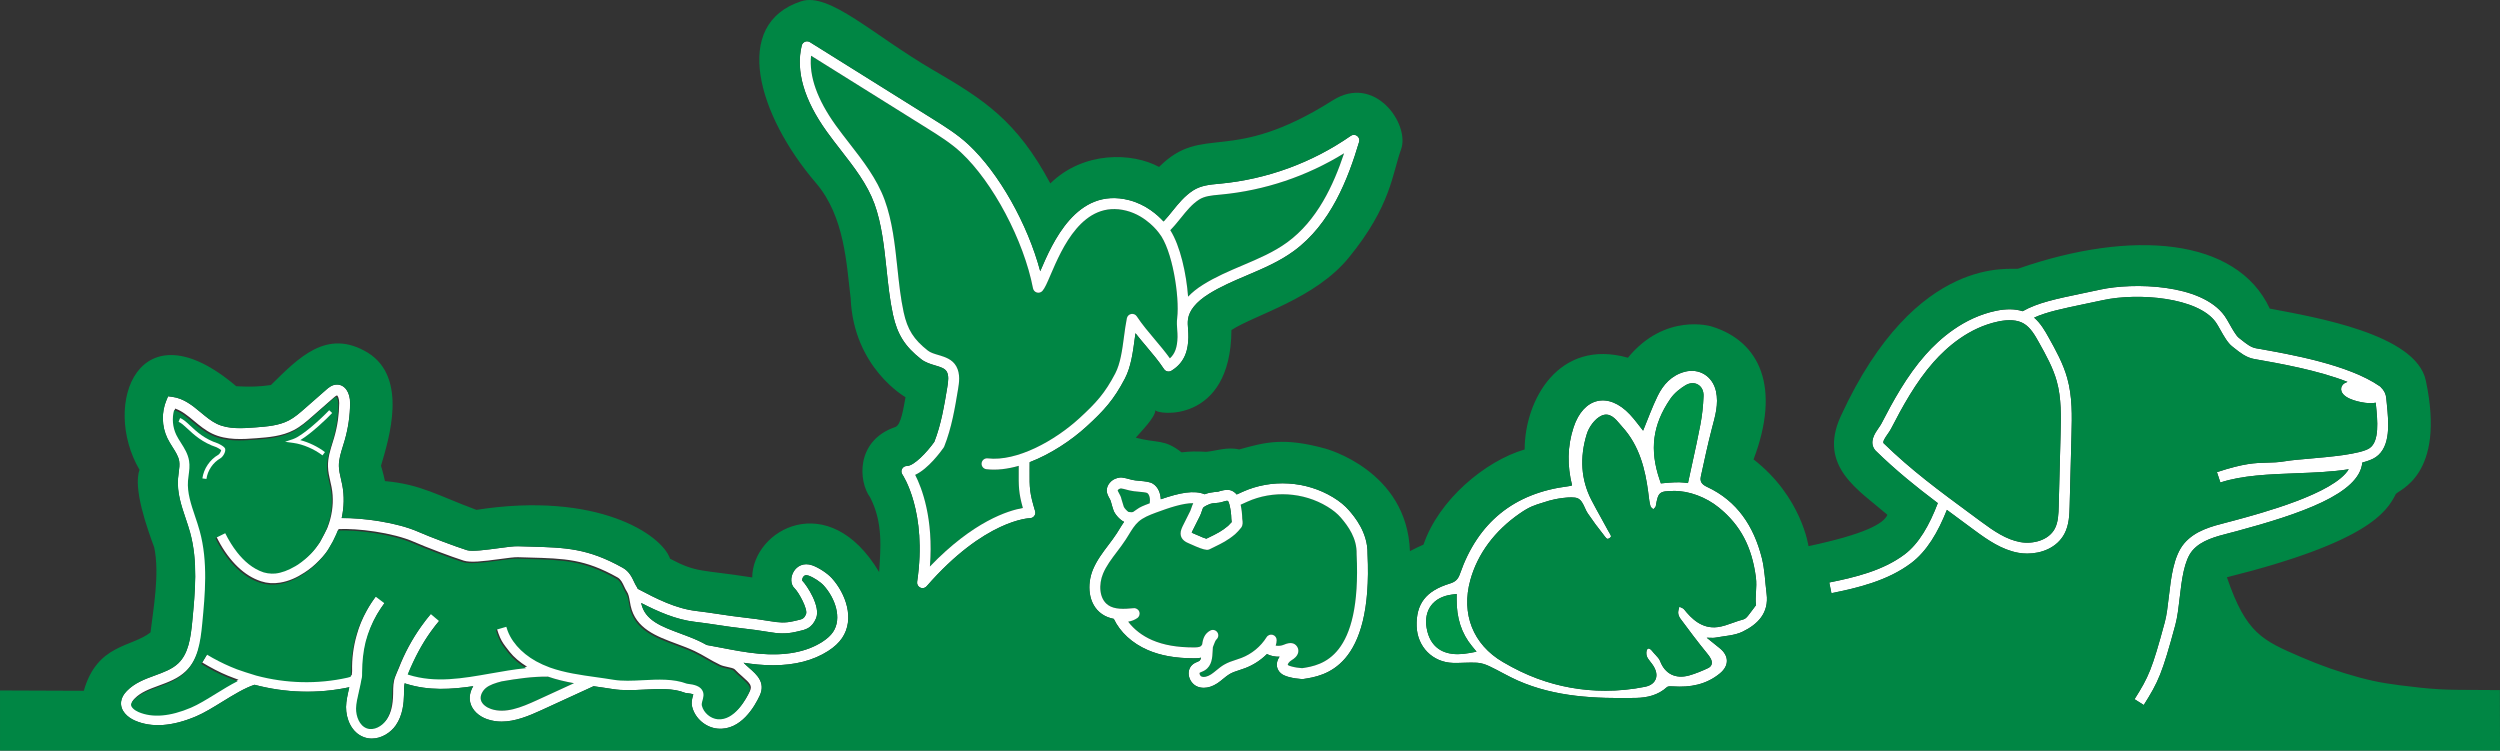 <?xml version="1.0" encoding="UTF-8"?>
<svg id="Laag_2" data-name="Laag 2" xmlns="http://www.w3.org/2000/svg" viewBox="0 0 2069.28 621.28">
  <rect x="0" y="0" width="2069.28" height="621.28" fill="#333333" stroke="none"/>
  <defs>
    <style>
      .cls-1 {
        fill: #009147;
      }

      .cls-1, .cls-2, .cls-3 {
        stroke-width: 0px;
      }

      .cls-2 {
        fill: #008644;
      }

      .cls-3 {
        fill: #fff;
      }
    </style>
  </defs>
  <g id="Layer_1" data-name="Layer 1">
    <g>
      <path class="cls-2" d="M995.61,235.75c10.44-6.57,21.86-11.42,32.91-16.11,13.28-5.64,25.82-10.96,36.91-19.04,24.8-18.06,38.32-47.4,47.1-73.74-30.8,19.02-65.77,30.78-101.89,34.17l-1.36.13c-6.31.58-12.28,1.12-16.85,4.09-5.9,3.83-10.31,9.31-14.98,15.12-2.74,3.4-5.56,6.89-8.77,10.15,8.26,12.92,13.35,36.25,14.73,55.03,3.24-3.43,7.3-6.71,12.21-9.8Z"/>
      <path class="cls-2" d="M769.67,468.94c36.08-37.56,65.02-46.38,76.95-48.44-3.54-12.7-3.51-17.77-3.43-31.09,0-1.19.02-2.45.02-3.8-9.21,2.63-18.32,3.77-26.77,2.79-2.48-.29-4.26-2.53-3.97-5.01s2.51-4.26,5.01-3.97c24.32,2.81,55.65-14.65,75.91-33.2,13.94-12.76,21.15-20.73,29.69-37.07,4.31-8.23,5.82-19.65,7.28-30.69.71-5.32,1.37-10.35,2.34-15.03.37-1.79,1.78-3.18,3.58-3.52,1.8-.35,3.62.43,4.63,1.96,4.33,6.59,9.62,12.85,14.73,18.9,4.29,5.08,8.7,10.3,12.68,15.86,4.26-3.88,6.09-9.17,6.31-17.55.05-1.89-.1-3.84-.25-5.91-.24-3.2-.48-6.51-.02-9.97,0-.01,0-.02,0-.03,2.07-17.51-4-56.81-15.12-70.34-.04-.05-.06-.1-.1-.15-.03-.04-.08-.08-.11-.12-.09-.13-9.94-13.83-26.7-18.13-36.01-9.23-53.42,31.29-62.76,53.06-2.85,6.64-4.73,11.03-6.74,13.31-1.14,1.29-2.91,1.82-4.58,1.37-1.66-.46-2.92-1.81-3.25-3.51-7.6-39.55-33.2-87.87-59.55-112.39-8.37-7.79-18.4-14.06-28.1-20.12l-96.04-60.01c-1.77,16.94,5.08,36.29,20.43,57.63,3.63,5.05,7.56,10.11,11.37,15.01,11.14,14.34,22.67,29.16,29.1,46.71,6.43,17.52,8.53,37.28,10.56,56.39,1.37,12.88,2.67,25.05,5.18,36.6,3.1,14.26,8.35,22.57,20.04,31.74,2.17,1.7,5.31,2.63,8.62,3.62,5.42,1.61,11.57,3.44,14.91,9.39,3.54,6.32,2.3,13.84,1.47,18.83-2.61,15.81-5.32,32.15-11.46,47.55-.13.33-.3.63-.5.92-2.34,3.34-12.79,17.63-23.56,22.56,5.37,10.48,15.38,35.96,12.18,75.87Z"/>
      <path class="cls-3" d="M759.13,481.61c-.29,1.98.76,3.92,2.58,4.76.61.28,1.25.42,1.89.42,1.28,0,2.53-.54,3.41-1.55,48.22-55.28,85.11-56.33,85.45-56.34,1.43,0,2.77-.68,3.63-1.83.85-1.15,1.11-2.63.7-4-4.67-15.45-4.65-18.94-4.56-33.62.01-2.07.02-4.34.03-6.89,17.39-6.69,34.45-17.97,47.24-29.68,14.48-13.26,22.48-22.11,31.6-39.55,5.05-9.65,6.66-21.87,8.23-33.69.17-1.3.34-2.58.51-3.85,2.9,3.71,5.92,7.29,8.89,10.8,5.11,6.05,10.39,12.31,14.73,18.9,1.34,2.03,4.04,2.65,6.12,1.38,12.03-7.31,13.85-18.57,14.08-27.57.06-2.35-.11-4.62-.27-6.82-.22-2.9-.42-5.64-.07-8.19,1.01-7.37,6.76-14.4,17.11-20.92,9.82-6.18,20.91-10.89,31.62-15.44,13.16-5.59,26.78-11.37,38.7-20.05,30.84-22.45,45.18-60.15,54.22-90.48.55-1.84-.13-3.83-1.68-4.95-1.56-1.13-3.66-1.15-5.23-.05-32.01,22.27-69.44,35.96-108.26,39.6l-1.34.12c-6.8.62-14.5,1.33-20.95,5.51-7.11,4.62-12.19,10.93-17.1,17.03-2.44,3.03-4.78,5.94-7.32,8.61-4.76-5.23-14.5-14.04-28.52-17.64-43.53-11.18-63.64,35.72-73.31,58.25-.08.19-.16.38-.25.58-10.32-38.84-34.11-81.31-59.4-104.85-9-8.38-19.41-14.88-29.47-21.17l-101.73-63.57c-1.23-.77-2.75-.9-4.1-.35-1.34.55-2.34,1.71-2.69,3.12-5.11,21.06,1.88,45.07,20.79,71.37,3.73,5.19,7.72,10.32,11.57,15.28,11.21,14.42,21.8,28.05,27.76,44.27,6.04,16.47,8.08,35.67,10.06,54.23,1.34,12.56,2.72,25.54,5.33,37.56,3.57,16.4,9.88,26.41,23.3,36.93,3.53,2.77,7.83,4.04,11.62,5.17,4.32,1.28,8.05,2.39,9.6,5.14,1.84,3.29,1.29,7.8.44,12.93-2.51,15.16-5.1,30.83-10.74,45.19-6,8.43-16.8,19.95-22.7,19.95-1.68,0-3.23.94-4.01,2.43-.78,1.49-.66,3.29.3,4.67.21.3,20.8,30.68,12.2,88.81ZM977.44,180.37c4.67-5.81,9.08-11.29,14.98-15.12,4.57-2.97,10.54-3.52,16.85-4.09l1.36-.13c36.12-3.39,71.09-15.14,101.89-34.17-8.78,26.35-22.3,55.69-47.1,73.74-11.09,8.07-23.63,13.4-36.91,19.04-11.05,4.69-22.47,9.54-32.91,16.11-4.91,3.09-8.97,6.37-12.21,9.8-1.37-18.78-6.47-42.11-14.73-55.03,3.21-3.26,6.03-6.75,8.77-10.15ZM781.05,370.51c.2-.29.37-.59.5-.92,6.14-15.4,8.84-31.75,11.46-47.55.82-4.98,2.07-12.51-1.47-18.83-3.34-5.95-9.48-7.78-14.91-9.39-3.31-.98-6.44-1.91-8.62-3.62-11.7-9.17-16.94-17.47-20.04-31.74-2.51-11.55-3.81-23.71-5.18-36.6-2.03-19.11-4.14-38.87-10.56-56.39-6.44-17.54-17.96-32.37-29.1-46.71-3.8-4.89-7.74-9.96-11.37-15.01-15.35-21.35-22.2-40.7-20.43-57.63l96.04,60.01c9.7,6.06,19.73,12.33,28.1,20.12,26.34,24.52,51.94,72.84,59.55,112.39.33,1.69,1.58,3.05,3.25,3.51,1.66.45,3.44-.08,4.58-1.37,2.01-2.28,3.89-6.66,6.74-13.31,9.34-21.78,26.75-62.3,62.76-53.06,16.76,4.3,26.61,18,26.7,18.13.03.05.08.08.11.12.04.05.06.11.1.15,11.11,13.53,17.19,52.83,15.12,70.34,0,.01,0,.02,0,.03-.46,3.46-.21,6.77.02,9.97.15,2.07.3,4.02.25,5.91-.22,8.38-2.05,13.67-6.31,17.55-3.99-5.56-8.39-10.78-12.68-15.86-5.11-6.05-10.39-12.31-14.73-18.9-1-1.53-2.82-2.31-4.63-1.96-1.8.34-3.21,1.73-3.58,3.52-.97,4.68-1.63,9.71-2.34,15.03-1.46,11.04-2.97,22.45-7.28,30.69-8.54,16.33-15.75,24.3-29.69,37.07-20.26,18.55-51.59,36-75.91,33.2-2.49-.29-4.72,1.49-5.01,3.97s1.49,4.72,3.97,5.01c8.44.98,17.55-.16,26.77-2.79,0,1.35-.01,2.61-.02,3.8-.08,13.33-.11,18.39,3.43,31.09-11.92,2.06-40.87,10.88-76.95,48.44,3.19-39.91-6.81-65.39-12.18-75.87,10.77-4.92,21.22-19.22,23.56-22.56Z"/>
      <path class="cls-2" d="M934.14,423.79c1.98.23,2.9.3,3.76-.02.98-.77,2-1.47,3.05-2.12,2.48-1.9,5.67-3.16,9.66-4.66.34-.13.68-.27,1.02-.4.58-3.34-.08-7.27-2.15-8.55-1-.49-5.12-.86-7.32-1.06-1.28-.12-2.52-.23-3.58-.36-2.69-.34-4.6-.86-6.28-1.32-1.4-.38-2.73-.75-4.53-1.02-.43.08-1.25.33-1.57.5-.66.45-1.06,1.07-1.11,1.28.24.57.63,1.28,1.09,2.09.78,1.38,1.74,3.09,2.17,5.36.14.72,1.22,4.12,1.87,6.07.41,1.09,2.77,3.62,3.91,4.23Z"/>
      <path class="cls-2" d="M987.96,535.84c.11,0,.22,0,.33,0,2.28,0,4.54-.13,5.67-1.05.42-.34.79-.86,1.12-1.5.54-4.47,1.99-8.94,6.72-11.42,2-1.05,4.48-.46,5.78,1.39,1.31,1.85,1.05,4.38-.61,5.92-.92.86-1.56,2.56-2.22,4.35-.25.67-.51,1.39-.82,2.12-.07.88-.12,1.85-.17,2.9-.25,5.56-.55,12.48-6.44,16.2-.99.62-1.95,1.02-2.8,1.37-.63.26-1.28.53-1.54.75-.08.07-.13.36-.07.75.14.96.81,1.96,1.54,2.28,2,.88,5.03.2,8.08-1.8,1.44-.95,2.84-2.09,4.31-3.3,1.96-1.61,3.98-3.27,6.36-4.66,3.25-1.9,6.66-3.02,9.97-4.09,1.45-.47,2.89-.94,4.31-1.48,8.6-3.29,16.02-9.39,20.9-17.2,1.07-1.71,3.14-2.5,5.09-1.94,1.94.56,3.27,2.35,3.26,4.37,0,1.57-.29,3.1-.81,4.55,2.31.41,4.74.16,6.86-.77,5.02-2.19,8.66-1.68,10.82,1.52,1,1.49,1.34,3.26.94,5-.68,2.99-3.31,5.07-5.4,6.3-2.27,1.33-3.46,3.46-3.21,3.88.36.62,2.67,1.22,3.44,1.42,3.3.86,5.32,1.04,7.67,1.24l.83.08c16.36-2.48,49.2-8.39,45.03-94.36,0-.11,0-.22,0-.33.31-12.7-6.81-22.66-13.05-29.92-2.8-3.26-6.44-6.23-11.13-9.08-19.83-12.05-45.28-13.61-66.42-4.05l-3.16,1.44c-.99.45-1.65.76-2.23,1,.81,3.8,1.28,7.67,1.33,11.56,0,.25.07.54.11.85.26,1.69.64,4.24-.93,6.51-.94,1.35-3.91,4.52-5.07,5.5-6.14,5.16-10.97,7.51-17.09,10.49-1.27.62-2.61,1.27-4.04,1.99-.63.32-1.32.48-2.03.48-.09,0-.18,0-.27,0-2.85-.17-7.35-1.98-13.22-4.65-.56-.25-.9-.4-1.25-.54-2.45-1.03-7.02-2.95-7.25-8.08-.12-2.59,1.14-5.26,2.67-8.22l5.41-10.82c.3-.6.58-1.47.88-2.39.4-1.23.86-2.61,1.55-3.94-8.49-.12-20.07,3.82-30.73,7.76-5.72,2.12-10.77,4.15-14.57,7.53-3.22,2.86-5.59,6.74-8.1,10.84-.81,1.32-1.62,2.64-2.45,3.93-2.3,3.55-4.86,6.94-7.34,10.21-4.51,5.96-8.77,11.6-11.47,18.01-3.66,8.72-3.42,20.84,4.24,26.12,5.35,3.68,13.02,3.29,21.07,2.51,2.04-.2,3.97,1.02,4.68,2.95.71,1.93.02,4.1-1.68,5.27-2.24,1.54-4.83,2.53-7.51,2.94,4.75,6.35,11.67,11.72,19.87,15.25,9.4,4.06,20.62,6.03,34.26,6.03Z"/>
      <path class="cls-3" d="M987.96,544.87c1.55,0,3.73.03,6.16-.5-.32,1.31-.81,2.24-1.62,2.75-.33.21-.86.43-1.43.66-1.14.47-2.55,1.06-3.87,2.16-2.57,2.14-3.75,5.41-3.24,8.97.58,4.07,3.28,7.71,6.88,9.28,1.73.75,3.6,1.12,5.56,1.12,3.57,0,7.41-1.24,11.09-3.66,1.85-1.21,3.49-2.56,5.08-3.87,1.76-1.45,3.43-2.82,5.19-3.85,2.41-1.41,5.22-2.33,8.2-3.3,1.59-.52,3.18-1.04,4.74-1.63,6.72-2.57,12.86-6.57,17.95-11.62,3.24,1.61,6.86,2.34,10.46,2.16-2.37,3.37-3.22,7.5-1,11.3,2.26,3.85,6.62,4.99,8.96,5.6,4.03,1.05,6.63,1.28,9.15,1.5l1.32.12c.37.04.74.03,1.11-.03,17.31-2.61,57.82-8.72,53.25-103.65.35-17.71-10.96-30.89-15.23-35.86-3.43-3.99-7.77-7.56-13.29-10.92-22.34-13.58-51.01-15.33-74.84-4.57l-3.21,1.46c-.76.35-1.29.59-1.74.79-.59-.75-1.29-1.44-2.14-2.03-.16-.12-.33-.23-.5-.34-.08-.05-.15-.11-.23-.16-.01,0-.02,0-.04-.02-1.28-.78-2.79-1.28-4.56-1.28-.05,0-.1,0-.16,0-.78-.02-1.53.04-2.26.14-.11.01-.21.03-.32.05-.28.05-.56.09-.83.14-1.83.32-3.35.8-4.25,1.15-1.29.07-3.53.27-5.96.72-1.08.15-2.2.38-3.35.77-.06.02-.13.05-.18.07-.58.18-1.16.37-1.71.59-8.83-3.57-20.41-1.35-36.32,4.13-.24-5.19-2.29-10.26-6.6-12.91-2.39-1.47-6.01-1.89-11.25-2.36-1.17-.11-2.3-.21-3.27-.33-2.04-.26-3.41-.63-5-1.07-1.61-.44-3.44-.95-5.99-1.3-2.35-.32-5.89.9-7.41,1.91-4.34,2.91-6.2,7.5-4.74,11.68.52,1.48,1.18,2.66,1.76,3.7.59,1.05,1.02,1.81,1.17,2.63.34,1.74,2.16,7.19,2.18,7.25.92,2.74,4.78,7.63,8.74,9.52-1.36,1.95-2.61,3.95-3.82,5.93-.77,1.25-1.53,2.5-2.33,3.73-2.13,3.28-4.48,6.39-6.96,9.68-4.65,6.15-9.46,12.5-12.59,19.97-5.17,12.31-4.27,28.99,7.45,37.06,3.01,2.07,6.35,3.28,9.74,3.94,5.33,11.13,15.29,20.27,28.22,25.85,10.56,4.56,22.94,6.77,37.84,6.77ZM993.34,426.84c.6-1.2,1-2.44,1.39-3.63.37-1.13.93-2.85,1.4-3.23,1.21-.99,3.61-2.21,5.84-2.98,1.08-.37,2.4-.47,3.93-.59,1.88-.14,4.01-.3,6.2-1.06,2.26-.78,3.66-1.03,4.15-.74.2.12.75.65,1.36,3.07.98,3.83,1.51,7.78,1.57,11.74,0,.61.1,1.33.21,2.07.03.2.07.4.1.6-.86,1-2.45,2.69-2.98,3.14-5.28,4.44-9.45,6.47-15.23,9.29-.89.44-1.82.89-2.78,1.36-1.26-.35-3.88-1.29-9.31-3.76-.41-.19-.83-.36-1.26-.54-.46-.19-1.07-.45-1.53-.68.37-1.01,1.14-2.5,1.48-3.15l5.46-10.91ZM930.22,419.56c-.65-1.94-1.73-5.35-1.87-6.07-.43-2.27-1.4-3.98-2.17-5.36-.46-.81-.85-1.51-1.09-2.09.04-.21.45-.83,1.11-1.28.31-.16,1.13-.42,1.57-.5,1.8.27,3.13.63,4.53,1.02,1.68.46,3.59.99,6.28,1.32,1.06.13,2.29.25,3.58.36,2.21.2,6.32.57,7.32,1.06,2.08,1.28,2.73,5.21,2.15,8.55-.34.13-.68.27-1.02.4-3.99,1.5-7.18,2.76-9.66,4.66-1.05.65-2.07,1.36-3.05,2.12-.86.32-1.78.25-3.76.02-1.14-.61-3.5-3.14-3.91-4.23ZM933.82,514.55c2.68-.41,5.28-1.4,7.51-2.94,1.7-1.17,2.39-3.33,1.68-5.27-.71-1.93-2.64-3.15-4.68-2.95-8.05.78-15.72,1.17-21.07-2.51-7.66-5.28-7.91-17.39-4.24-26.12,2.69-6.42,6.96-12.05,11.47-18.01,2.48-3.27,5.04-6.66,7.34-10.21.84-1.29,1.65-2.61,2.45-3.93,2.51-4.1,4.88-7.98,8.1-10.84,3.8-3.38,8.85-5.41,14.57-7.53,10.66-3.94,22.24-7.88,30.73-7.76-.68,1.33-1.14,2.71-1.55,3.94-.3.92-.58,1.79-.88,2.39l-5.41,10.82c-1.53,2.97-2.78,5.63-2.67,8.22.23,5.13,4.8,7.05,7.25,8.08.35.14.69.29,1.25.54,5.88,2.67,10.37,4.48,13.22,4.65.09,0,.18,0,.27,0,.7,0,1.4-.16,2.03-.48,1.43-.72,2.77-1.37,4.04-1.99,6.12-2.98,10.95-5.33,17.09-10.49,1.16-.98,4.13-4.15,5.07-5.5,1.57-2.27,1.18-4.83.93-6.51-.05-.3-.1-.6-.11-.85-.06-3.89-.52-7.76-1.33-11.56.58-.25,1.25-.55,2.23-1l3.16-1.44c21.15-9.55,46.6-8,66.42,4.05,4.69,2.85,8.33,5.82,11.13,9.08,6.23,7.26,13.35,17.22,13.05,29.92,0,.11,0,.22,0,.33,4.18,85.97-28.67,91.88-45.03,94.36l-.83-.08c-2.35-.21-4.37-.38-7.67-1.24-.76-.2-3.07-.8-3.44-1.42-.25-.42.94-2.55,3.21-3.88,2.09-1.22,4.72-3.31,5.4-6.3.39-1.74.06-3.51-.94-5-2.16-3.2-5.8-3.71-10.82-1.52-2.12.93-4.55,1.17-6.86.77.52-1.45.81-2.99.81-4.55.01-2.02-1.32-3.8-3.26-4.37-1.95-.56-4.02.23-5.09,1.94-4.88,7.8-12.3,13.91-20.9,17.2-1.42.54-2.86,1.01-4.31,1.48-3.3,1.07-6.72,2.19-9.97,4.09-2.37,1.39-4.4,3.05-6.36,4.66-1.47,1.21-2.86,2.35-4.31,3.3-3.05,2-6.07,2.68-8.08,1.8-.73-.32-1.4-1.32-1.54-2.28-.05-.38,0-.68.07-.75.26-.22.91-.49,1.54-.75.85-.35,1.81-.75,2.8-1.37,5.89-3.72,6.19-10.64,6.44-16.2.05-1.05.1-2.02.17-2.9.3-.73.57-1.45.82-2.12.67-1.8,1.3-3.49,2.22-4.35,1.66-1.54,1.92-4.07.61-5.92-1.31-1.85-3.78-2.45-5.78-1.39-4.73,2.48-6.18,6.95-6.72,11.42-.33.63-.69,1.16-1.12,1.5-1.13.91-3.39,1.04-5.67,1.05-.11,0-.22,0-.33,0-13.65,0-24.86-1.97-34.26-6.03-8.2-3.54-15.12-8.9-19.87-15.25Z"/>
      <path class="cls-2" d="M987.93,441.58c.43.18.85.36,1.26.54,5.43,2.46,8.05,3.4,9.31,3.76.97-.48,1.89-.93,2.78-1.36,5.77-2.81,9.95-4.85,15.23-9.29.53-.44,2.12-2.13,2.98-3.14-.03-.2-.07-.4-.1-.6-.11-.75-.21-1.46-.21-2.07-.06-3.95-.59-7.9-1.57-11.74-.62-2.42-1.16-2.95-1.36-3.07-.5-.28-1.89-.04-4.15.74-2.19.76-4.32.91-6.2,1.06-1.52.11-2.84.21-3.93.59-2.22.77-4.62,1.99-5.84,2.98-.47.38-1.03,2.09-1.4,3.23-.39,1.19-.79,2.43-1.39,3.63l-5.46,10.91c-.34.65-1.1,2.14-1.48,3.15.46.23,1.07.49,1.53.68Z"/>
      <path class="cls-3" d="M1202.72,548.71c6.59.16,13.22-.53,19.79-.16,3.47.19,7.06,1.39,10.24,2.89,7.98,3.77,15.57,8.37,23.63,11.92,31.17,13.73,64.29,14.92,97.57,14.33,9.33-.17,18.38-2.21,25.74-8.89,1.04-.94,3.36-.76,5.06-.65,14.25.97,27.56-1.45,38.88-10.8,7.77-6.42,7.58-14.61-.27-20.89-3.12-2.49-6.21-5.01-10.69-8.61,3.62,0,5.43.28,7.12-.05,7.62-1.46,15.89-1.68,22.65-4.98,12.48-6.09,21.83-15.41,19.81-31.28-1.27-10-1.54-20.25-4.01-29.94-6.6-25.85-20.19-46.91-45.23-58.58-4.43-2.06-6.13-4.38-5.18-8.71,2.91-13.23,5.69-26.5,9.12-39.61,2.67-10.2,5.77-20.16,3.38-30.93-2.75-12.39-13.93-19.33-26.04-16.01-10.81,2.97-17.63,10.54-22.26,19.98-4.58,9.35-8.1,19.23-12.02,28.72-3.4-4.22-6.84-9.09-10.88-13.39-17.86-19.01-38.46-14.24-46.65,10.58-5.25,15.91-5.26,31.94-1.28,47.95-.41.27-.57.45-.75.48-.8.15-1.6.29-2.41.39-44.9,5.63-74.8,29.96-89.64,72.56-1.66,4.75-4.02,6.64-8.48,8.01-19.72,6.04-27.87,16.77-27.34,35.24.48,17.03,13.24,30.01,30.16,30.42ZM1382.58,330.09c3.47-5.06,8.67-8.84,12.41-11.12,3.6-2.19,7.42-2.42,10.48-.62,3.07,1.8,4.74,5.27,4.58,9.5-.31,8.19-1.2,16.18-2.65,23.75-2.07,10.82-4.26,20.82-6.58,31.41-.97,4.41-1.95,8.91-2.96,13.6l-.7,3.23-3.28-.4c-4.75-.59-10.91-.09-16.31.41l-2.83.26-.92-2.69c-8.66-25.12-5.95-45.89,8.77-67.33ZM1217,480.15c6.01-21.75,20.18-40.84,40.98-55.19,8.07-5.57,11.91-6.74,19.56-9.08,1.42-.43,2.98-.91,4.74-1.47,4.15-1.31,18.69-4.03,23.53-1.97,3.01,1.28,4.54,4.67,6.02,7.94.71,1.57,1.45,3.2,2.29,4.43,4.48,6.57,8.64,12.21,12.71,17.24.31.38.62.81.94,1.25,2.17,2.96,2.74,3.24,4.43,2.12,1.58-1.06,1.71-1.49-.21-4.6-.33-.53-.65-1.05-.92-1.57-1.91-3.59-3.89-7.14-5.86-10.69-2.68-4.83-5.46-9.82-8.03-14.82-8.54-16.65-9.81-35-3.76-54.54,1.72-5.54,6.46-12.53,12.2-15.15,6.75-3.08,11.52,2.61,15.01,6.77.65.78,1.29,1.54,1.92,2.23,14.8,16.1,19.22,36.14,21.6,53.63.14,1.01.26,2.03.38,3.05.39,3.3.77,6.41,1.64,9.37.2.66,1.26,1.56,2.2,2.35.02.02.04.04.07.06.03-.03.06-.06.1-.09.83-.79,1.85-1.78,1.95-2.37l.07-.43c1.94-11.31,2.9-12.11,14.68-12.26,12.56-.22,26.89,5.13,37.55,13.82,17.78,14.49,27.21,32.28,30.58,57.69.54,4.1.3,8.43.06,12.63-.2,3.51-.39,6.82-.06,9.47l.11.9-2.77,3.72c-1.42,1.93-2.52,3.41-3.68,4.83-1.12,1.38-2.32,2.85-4.1,3.29-2.67.65-5.42,1.64-8.34,2.69-4.24,1.53-8.63,3.11-12.95,3.65-12.96,1.63-21.59-6.99-27.7-14.67-.71-.89-2.29-1.54-3.82-2.16-.04-.01-.07-.03-.11-.04-.51,1.75-.99,3.41-.98,4.95,0,1.47.74,3.46,1.84,4.93,7.05,9.49,14.35,19.31,22.09,28.73,2.36,2.86,4.45,5.9,3.84,8.73-.22,1.01-.89,2.42-2.81,3.36-4.15,2.03-10.92,4.83-15.97,6.21-11.19,3.05-19.93-1.31-23.95-11.96-.67-1.76-2.19-3.39-3.81-5.12-.9-.97-1.84-1.96-2.67-3.04-1.24-1.61-2.36-2.19-2.99-2.21-.14,0-.59-.01-1.22.73-.72.85-.99,3.77-.29,5.69.58,1.59,1.77,3.1,3.02,4.69.89,1.13,1.81,2.3,2.59,3.59,3.07,5.09,2.55,8.79,1.58,10.98-.94,2.13-3.23,4.91-8.76,6.02-10.86,2.18-21.83,3.26-32.73,3.26-19.3,0-38.41-3.39-56.48-10.12-9.43-3.51-18.47-7.87-28.45-13.71-24.57-14.39-34.62-39.72-26.87-67.75ZM1184.49,501.26c3.67-4.95,9.58-8.09,17.1-9.09l4.12-.55-.03,4.16c-.12,15.71,3.99,28.43,12.58,38.89l3.89,4.74-6.02,1.11c-3.39.63-6.57.94-9.52.94-6.4,0-11.73-1.48-15.92-4.42-5.25-3.69-8.57-9.55-9.87-17.43-1.18-7.16.09-13.51,3.68-18.36Z"/>
      <path class="cls-2" d="M1243.88,547.9c9.98,5.85,19.02,10.2,28.45,13.71,18.06,6.72,37.17,10.12,56.48,10.12,10.9,0,21.87-1.08,32.73-3.26,5.53-1.11,7.82-3.89,8.76-6.02.97-2.2,1.48-5.89-1.58-10.98-.78-1.29-1.7-2.46-2.59-3.59-1.25-1.6-2.44-3.1-3.02-4.69-.71-1.92-.44-4.83.29-5.69.63-.74,1.08-.73,1.22-.73.63.01,1.75.6,2.99,2.21.83,1.08,1.77,2.08,2.67,3.04,1.62,1.72,3.14,3.35,3.81,5.12,4.02,10.64,12.76,15,23.95,11.96,5.06-1.37,11.82-4.18,15.97-6.21,1.93-.94,2.59-2.35,2.81-3.36.62-2.83-1.48-5.87-3.84-8.73-7.75-9.42-15.04-19.24-22.09-28.73-1.09-1.47-1.83-3.45-1.84-4.93,0-1.54.47-3.2.98-4.95.04.01.07.03.11.04,1.53.63,3.11,1.28,3.82,2.16,6.11,7.68,14.75,16.3,27.7,14.67,4.31-.54,8.7-2.12,12.95-3.65,2.92-1.05,5.67-2.04,8.34-2.69,1.77-.43,2.98-1.91,4.1-3.29,1.16-1.42,2.26-2.91,3.68-4.83l2.77-3.72-.11-.9c-.33-2.65-.14-5.96.06-9.47.24-4.19.49-8.53-.06-12.63-3.37-25.41-12.79-43.2-30.58-57.69-10.66-8.69-24.99-14.05-37.55-13.82-11.77.15-12.73.95-14.68,12.26l-.07.43c-.1.58-1.12,1.57-1.95,2.37-.03.03-.07.06-.1.09-.02-.02-.04-.04-.07-.06-.94-.79-2-1.68-2.2-2.35-.87-2.96-1.24-6.08-1.64-9.37-.12-1.02-.25-2.04-.38-3.05-2.38-17.49-6.8-37.53-21.6-53.63-.63-.69-1.27-1.45-1.92-2.23-3.49-4.15-8.25-9.85-15.01-6.77-5.74,2.62-10.48,9.6-12.2,15.15-6.05,19.54-4.78,37.89,3.76,54.54,2.57,5.01,5.34,10,8.03,14.82,1.97,3.55,3.95,7.11,5.86,10.69.27.51.59,1.03.92,1.57,1.91,3.11,1.78,3.55.21,4.6-1.69,1.12-2.26.84-4.43-2.12-.32-.44-.63-.86-.94-1.25-4.07-5.03-8.22-10.67-12.71-17.24-.84-1.23-1.58-2.85-2.29-4.43-1.48-3.27-3.01-6.65-6.02-7.94-4.84-2.06-19.38.66-23.53,1.97-1.76.56-3.32,1.03-4.74,1.47-7.65,2.34-11.49,3.51-19.56,9.08-20.8,14.36-34.97,33.44-40.98,55.19-7.74,28.03,2.3,53.35,26.87,67.75Z"/>
      <path class="cls-1" d="M1374.74,400.11l2.83-.26c5.4-.5,11.56-.99,16.31-.41l3.28.4.7-3.23c1-4.69,1.99-9.19,2.96-13.6,2.32-10.59,4.51-20.59,6.58-31.41,1.45-7.57,2.34-15.56,2.65-23.75.16-4.23-1.51-7.7-4.58-9.5-3.06-1.8-6.87-1.57-10.48.62-3.75,2.28-8.94,6.06-12.41,11.12-14.72,21.45-17.42,42.21-8.77,67.33l.92,2.69Z"/>
      <path class="cls-1" d="M1190.69,537.05c4.18,2.94,9.52,4.42,15.92,4.42,2.95,0,6.12-.31,9.52-.94l6.02-1.11-3.89-4.74c-8.59-10.46-12.7-23.18-12.58-38.89l.03-4.16-4.12.55c-7.52.99-13.43,4.14-17.1,9.09-3.59,4.85-4.87,11.19-3.68,18.36,1.3,7.88,4.62,13.75,9.87,17.43Z"/>
      <path class="cls-3" d="M1581.84,466.13c13.03-9.78,22.28-25.54,29.62-44.07,4.65,3.46,9.33,6.92,14.07,10.41l9.09,6.7c10.74,7.94,22.35,15.89,35.86,18.38,2.38.44,4.9.67,7.48.67,11.69,0,24.61-4.73,30.81-16.42,3.89-7.34,4.11-15.9,4.29-22.78l1.54-59.25c.4-15.41.82-31.34-3.52-46.82-3.41-12.15-9.49-23.08-15.39-33.66-2.97-5.33-6.56-11.69-12.03-16.37,10.35-4.69,23.39-7.42,41.92-11.29,4.69-.98,9.72-2.03,15.11-3.19,29-6.28,78.52-2.36,93.33,18.28,1.01,1.41,2.3,3.69,3.66,6.11,3.06,5.43,6.22,11.05,9.89,13.9.67.52,1.34,1.05,2.01,1.59,4.53,3.61,9.68,7.7,16.22,8.85,20.95,3.69,52.53,9.24,77.24,18.92-1.58.55-2.88,1.28-3.75,2.2-1.44,1.53-1.9,3.62-1.24,5.52,2.33,7.23,17.77,9.38,19.54,9.61,3.54.44,6.48.41,8.83-.1.07.68.14,1.38.21,2.09,1.26,12.6,2.99,29.86-5.25,35.49-7.39,5.05-33.27,7.29-50.39,8.78-7.74.67-14.43,1.25-18.64,1.96-6.65,1.12-11.27,1.22-16.16,1.33-9.25.2-18.82.41-41.2,7.84l2.85,8.58c17.91-5.95,40.6-6.81,62.55-7.64,14.83-.56,30.08-1.14,43.69-3.33-12.29,20.15-71.62,36.17-95.33,42.56-1.76.48-3.55.93-5.35,1.4-12.97,3.33-26.39,6.77-35.44,17.31-8.86,10.32-10.95,28.28-12.78,44.14-.91,7.89-1.78,15.34-3.33,21.09-10.66,39.33-13.32,45.19-25.06,63.83l7.64,4.82c12.18-19.33,15.22-26,26.13-66.28,1.74-6.4,2.64-14.18,3.59-22.41,1.69-14.56,3.6-31.07,10.66-39.29,7.2-8.38,19.22-11.46,30.83-14.44,1.84-.47,3.66-.94,5.46-1.42,52.75-14.24,101.88-30.97,104.17-56.76v-.08c4.74-1.23,8.56-2.69,11.2-4.5,12.67-8.66,10.63-29,9.14-43.85-.17-1.71-.33-3.35-.47-4.89-.31-3.56-1.84-6.63-4.43-9.04l-.39-.51-.59-.41c-25.93-17.94-73.78-26.36-102.37-31.39-4.29-.75-8.11-3.8-12.17-7.02-.7-.56-1.4-1.11-2.1-1.66-2.23-1.73-5.31-7.2-7.56-11.19-1.48-2.64-2.89-5.13-4.19-6.94-19.33-26.95-76.35-27.52-102.58-21.85-5.37,1.16-10.37,2.21-15.05,3.18-22.03,4.6-37.23,7.77-49.55,14.79-6.2-2-13.64-2.11-22.21-.31-26.44,5.57-46.25,22.83-58.21,36.33-15.57,17.56-27.05,38.71-36.58,57.16-.49.94-1.32,2.14-2.21,3.41-3.06,4.39-8.2,11.75-2.91,18.4l.38.42c16.72,16.36,33.81,30.08,51.5,43.44-6.95,18.16-15.56,33.48-27.54,42.47-18.02,13.52-41.6,19.08-62.29,23.22l1.78,8.86c21.66-4.34,46.41-10.2,65.94-24.86ZM1559.04,366.81c-.77-1.34,1.06-4.17,3.35-7.45,1.06-1.52,2.07-2.96,2.83-4.43,9.28-17.96,20.43-38.53,35.31-55.31,11.06-12.48,29.29-28.41,53.32-33.48,8.97-1.89,16.1-1.33,21.21,1.66,5.75,3.36,9.46,10.03,12.74,15.91,5.63,10.11,11.46,20.57,14.57,31.69,3.97,14.18,3.57,29.42,3.19,44.15l-1.54,59.25c-.16,6.24-.34,13.31-3.24,18.78-5.19,9.79-18.36,12.99-28.67,11.09-11.62-2.14-21.82-9.15-32.12-16.76l-9.1-6.71c-25.18-18.54-48.97-36.05-71.85-58.39Z"/>
      <path class="cls-2" d="M1639.99,431.91c10.3,7.61,20.5,14.62,32.12,16.76,10.31,1.9,23.48-1.3,28.67-11.09,2.9-5.47,3.08-12.54,3.24-18.78l1.54-59.25c.38-14.74.78-29.98-3.19-44.15-3.12-11.12-8.94-21.58-14.57-31.69-3.28-5.88-6.99-12.55-12.74-15.91-5.11-2.99-12.24-3.55-21.21-1.66-24.02,5.07-42.25,21-53.32,33.48-14.88,16.78-26.03,37.35-35.31,55.31-.76,1.47-1.77,2.91-2.83,4.43-2.29,3.28-4.12,6.12-3.35,7.45,22.88,22.34,46.67,39.85,71.85,58.39l9.1,6.71Z"/>
      <path class="cls-2" d="M415.28,563.96c-5.03,1.29-10.09,2.87-13.24,5.59-2.64,2.27-4.9,6.19-4.01,9.81.91,3.71,4.93,6.3,8.39,7.47,11.77,4.02,24.76-1.17,38.15-7.32l30.55-14.03c-7.26-1.31-14.5-2.97-21.54-5.43-12.83-.15-25.7,1.74-38.3,3.91Z"/>
      <path class="cls-3" d="M403.49,595.38c3.87,1.32,7.78,1.89,11.69,1.89,11.16,0,22.4-4.61,33.15-9.55l42.96-19.73c.52.07,1.05.15,1.57.22,4.72.66,9.45,1.32,14.14,2.1,8.37,1.39,17.56.92,26.45.47,11.63-.6,23.66-1.21,33.08,2.5l.58.23.62.06c3.61.36,5.34.84,6.13,1.15-.09.39-.23.87-.34,1.25-.65,2.3-1.55,5.44-.61,9.15,2.42,9.57,11.31,17.13,21.14,17.97,19.22,1.71,30.73-18.57,34.79-27.34,5.04-10.86-2.54-17.48-8.63-22.79-1.6-1.4-3.23-2.86-4.76-4.41,3.92.59,7.86,1.13,11.82,1.49,4.32.4,8.51.59,12.56.59,18.08,0,33.37-3.94,45.58-11.76,5.13-3.29,8.93-6.82,11.6-10.78,10.61-15.75,3.04-36.69-8.47-49.48-3.63-4.03-10.73-8.71-16.16-10.66-7.47-2.68-12.87.85-15.43,5.04-2.95,4.84-2.64,10.86.67,13.95,3.62,3.49,11.13,17.5,9.5,21.33-1.68,3.95-2.81,4.2-8.24,5.4-.75.17-1.55.34-2.4.54-6.57,1.54-12.08,1.12-18.85-.05-6.58-1.14-16.6-2.48-22.48-3.1-6-.64-13.15-1.71-20.06-2.74-6.34-.95-12.9-1.93-18.53-2.57-17.3-1.97-33.26-10.2-48.69-18.35-.44-.98-.97-1.97-1.61-2.95-.43-.65-.93-1.72-1.45-2.85-1.7-3.65-4.03-8.65-9.25-11.57-29.1-16.31-47.3-16.81-77.45-17.63-2.93-.08-5.98-.16-9.17-.26-3.7-.14-9.67.69-16.61,1.63-9.16,1.24-21.69,2.93-25.78,1.64-9.74-3.09-31.09-11.14-40.08-15.12-18.22-8.07-46.62-11.71-63.69-11.49,1.96-8.93,2.23-18.2.52-27.19-.33-1.72-.72-3.44-1.12-5.15-.85-3.69-1.65-7.18-1.73-10.61-.12-5.46,1.59-10.91,3.39-16.69.49-1.57.98-3.14,1.43-4.7,2.89-10,4.4-20.34,4.47-30.74.07-9.02-4.37-15.35-10.79-15.41-4.12-.04-7.11,2.6-8.9,4.17l-17.65,15.48c-4.2,3.68-8.54,7.49-13.36,10.01-8.21,4.29-18,5.04-27.47,5.77-10.48.8-22.37,1.72-32.07-2.92-4.64-2.22-8.8-5.68-13.21-9.34-6.96-5.79-14.16-11.77-23.8-13.03l-3.41-.45-1.34,3.16c-4.24,10-3.95,21.81.77,31.59,1.27,2.64,2.81,5.07,4.31,7.42,2.48,3.91,4.83,7.61,5.47,11.55.47,2.88.04,6.02-.41,9.36-.23,1.72-.46,3.44-.59,5.15-.86,11.59,2.81,22.47,6.36,32.99,1.29,3.82,2.62,7.76,3.67,11.6,6.53,23.79,4.12,49.04,1.78,73.45-1.31,13.71-3.18,26.68-11.54,34.7-5.05,4.85-12.02,7.4-19.39,10.1-8.26,3.02-16.79,6.15-23.27,12.85-2.79,2.88-4.32,5.74-4.7,8.76-.94,7.58,5.34,13.13,11.52,15.8,13.9,6,30.92,4.79,50.6-3.57,6.66-2.83,13.89-7.28,21.54-12,9.21-5.67,18.71-11.52,26.79-14.12,25.49,6.79,52.54,7.62,78.42,2.04,0,.04-.02.08-.03.12-1.28,5.58-2.61,11.36-2.66,16.17-.1,9.81,4.49,21.38,14.95,25.11,2.13.76,4.29,1.1,6.41,1.1,8.04,0,15.64-4.93,19.85-10.99,5.82-8.38,6.65-18.66,6.77-25.66l.02-1.68c.03-2.65.05-5.18.51-7.45.55.21,1.03.37,1.4.48,18.53,5.8,37.12,4.66,55.37,1.94-2.58,4.24-3.57,9.12-2.47,13.57,1.52,6.16,6.84,11.34,14.24,13.87ZM444.57,579.51c-13.39,6.15-26.38,11.34-38.15,7.32-3.46-1.18-7.47-3.76-8.39-7.47-.89-3.62,1.37-7.54,4.01-9.81,3.15-2.71,8.21-4.29,13.24-5.59,12.6-2.17,25.47-4.06,38.3-3.91,7.04,2.45,14.28,4.12,21.54,5.43l-30.55,14.03ZM575.56,514.74c5.48.62,11.95,1.59,18.22,2.53,7,1.05,14.24,2.13,20.43,2.79,6.54.7,16.16,2.02,21.89,3.02,7.67,1.33,14.42,1.83,22.46-.05.81-.19,1.57-.36,2.28-.51,5.96-1.32,11.11-2.45,14.61-10.69,4.14-9.74-7.56-27.33-11.42-31.25-.16-.58.02-2.32,1.17-3.54.62-.66,1.71-1.43,4.15-.56,4.09,1.46,9.81,5.22,12.49,8.2,9.54,10.59,15.24,27.18,7.69,38.39-1.97,2.92-4.9,5.61-8.97,8.22-13.21,8.46-30.85,11.75-52.44,9.78-10.53-.96-21.2-3.02-31.53-5.01-3.83-.74-7.73-1.49-11.66-2.19-1.95-1.08-3.97-2.15-6.15-3.18-5.05-2.39-10.41-4.38-15.59-6.3-15.77-5.85-29.38-10.9-32.4-24.89-.03-.13-.05-.26-.07-.39,13.67,7.02,28.72,13.82,44.84,15.65ZM339.06,557.38c-.36-.11-.63-.21-.83-.29.06-.19.15-.43.26-.74,5.51-13.29,11.37-24.16,18.4-33.99,2.33-3.23,4.78-6.38,7.37-9.44l-6.89-5.84s0,0,0,0c0,0-.01.01-.02.02-2.95,3.48-5.71,7.03-8.32,10.72-7.73,10.88-14.07,22.66-18.92,35.16-.66,1.59-1,2.35-1.28,2.96-.45,1-.74,1.64-1.74,4.31-1.59,4.25-1.63,8.7-1.67,12.62l-.02,1.62c-.16,9.26-1.8,15.82-5.16,20.66-3.29,4.73-9.95,8.6-15.81,6.54-6.23-2.22-9-10.11-8.94-16.5.04-3.83,1.25-9.12,2.43-14.23.78-3.4,1.54-6.69,2.03-9.75.63-2.04.58-4.1.54-5.79.09-9.34,1-17.6,2.89-25.26,2.02-7.75,5.07-15.23,9.08-22.21,1.92-3.28,4.09-6.54,6.53-9.82l-7.22-5.44c-3,3.93-5.69,8.07-8.06,12.37-3.64,6.53-6.41,13.21-8.38,20.3-2.81,9.73-4.15,19.9-3.88,30.13-.01.99-.11,2.1-.28,3.3-.21.19-.85.51-2.73.93-24.88,5.57-50.95,4.86-75.47-1.69l-.95-.29c-5.83-1.77-10.63-3.28-15.08-4.92-6.9-2.65-13.62-5.79-20.09-9.41-1.53-.86-3.12-1.79-4.8-2.79l-4.66,7.74c1.72,1.04,3.46,2.06,5.21,3.03,7.83,4.42,14.11,7.29,21.05,9.84,1.25.48,2.51.95,3.78,1.4-6.01,3.04-12.17,6.84-18.22,10.56-7.36,4.53-14.31,8.81-20.34,11.37-17.31,7.36-31.95,8.57-43.49,3.59-3.27-1.41-6.42-4.06-6.13-6.39.12-.99.87-2.19,2.22-3.59,5.04-5.2,12.25-7.85,19.89-10.65,7.92-2.9,16.11-5.9,22.53-12.06,10.59-10.16,12.8-24.89,14.28-40.36,2.3-24.05,4.91-51.32-2.06-76.71-1.12-4.09-2.5-8.16-3.82-12.1-3.41-10.11-6.63-19.67-5.91-29.44.11-1.54.32-3.07.53-4.61.52-3.84,1.05-7.81.37-12.02-.94-5.77-3.9-10.43-6.76-14.94-1.42-2.23-2.76-4.34-3.8-6.5-3.07-6.35-3.69-13.82-1.82-20.61,5.55,1.8,10.5,5.91,15.68,10.22,4.64,3.86,9.44,7.84,15.08,10.54,11.88,5.68,25.61,4.63,36.66,3.78,9.89-.76,21.1-1.62,30.96-6.76,5.78-3.02,10.54-7.19,15.14-11.22l17.66-15.48c.6-.53,2.19-1.93,2.86-1.93h0c.54,0,1.86,2.52,1.83,6.3-.07,9.58-1.45,19.1-4.12,28.3-.44,1.51-.91,3.01-1.38,4.52-1.94,6.22-3.95,12.64-3.8,19.58.09,4.37,1.04,8.47,1.95,12.45.37,1.6.74,3.21,1.05,4.82,1.65,8.66,1.19,17.62-1.05,26.14l-.89,3.05s-.01.05-.03.12c-.45,1.4-.94,2.79-1.48,4.16-.05.12-.1.25-.16.37-.96,2.24-3.57,7.05-5.13,9.92l-.8,1.47c-2.04,3.11-4.34,6.03-6.89,8.73-2.87,2.92-6.41,6-10.36,8.69-.78.51-1.57,1-2.37,1.47-6.02,3.52-11.5,5.55-16.55,6.09-1.03.1-2.06.13-3.08.1-2.28-.06-4.48-.42-6.6-1.02-.06-.02-.12-.04-.18-.06-8.96-2.96-16.21-9.38-21.87-16.59-1.97-2.52-3.68-5.04-5.14-7.36-1.79-2.88-3.35-5.74-4.69-8.43l-8.11,4c8.86,18.14,21.13,30.84,34.25,35.98.89.36,1.8.69,2.72,1,5.03,1.66,10.26,2.03,15.77,1.11,7.21-1.12,14.09-4.3,20.12-8.28,4.45-2.84,8.52-6.21,12.17-10.01,4.15-4.18,7.19-8.2,8.71-11.01l.19-.35c2.14-3.38,4.01-6.94,5.58-10.62.21-.45.4-.87.56-1.24.44-1.03.81-1.98,1.11-2.8,15.11-.74,44.69,2.72,62.58,10.64,9.39,4.16,30.85,12.26,41.01,15.48,5.59,1.77,15.84.58,29.72-1.3,6.27-.85,12.19-1.66,15.11-1.55,3.2.1,6.27.19,9.21.27,29.74.81,46.13,1.26,73.28,16.48,2.68,1.5,4.1,4.55,5.48,7.51.67,1.45,1.31,2.81,2.11,4.02,1.53,2.31,1.97,4.9,2.53,8.19.21,1.23.42,2.48.7,3.75,4.06,18.84,21.36,25.25,38.09,31.46,5,1.86,10.18,3.78,14.87,6,3.66,1.73,6.84,3.57,10.2,5.51,3.37,1.95,6.86,3.96,10.85,5.85,1.89.9,4.14,1.37,6.31,1.84,1.87.4,5.01,1.07,5.73,1.84,2.07,2.21,4.31,4.17,6.29,5.9,6.82,5.96,8.34,7.94,6.37,12.18-2.55,5.49-11.92,23.34-25.82,22.14-6.02-.52-11.68-5.33-13.16-11.19-.34-1.36.07-2.8.54-4.46.68-2.39,1.61-5.66-.49-8.75-1.92-2.82-5.55-4.3-12.48-5.05-11.1-4.17-23.89-3.52-36.26-2.89-8.8.45-17.1.88-24.51-.36-4.79-.8-9.66-1.48-14.37-2.14-12.77-1.79-25.97-3.63-38.08-7.93l-.09-.03c-4.15-1.52-8.08-3.31-11.67-5.28-6.25-3.52-11.57-7.8-15.73-12.6l-.45-.57c-1.03-1.31-1.89-2.4-2.63-3.38-1.87-2.7-3.39-5.53-4.51-8.45-.35-1.01-.73-2.14-1.14-3.47l-8.67,2.54c.39,1.43.86,2.85,1.4,4.24,1.76,4.88,3.31,7.43,5.95,10.91.86,1.2,1.77,2.37,2.74,3.52l.63.8c3.42,4.36,8.38,8.55,14.4,12.27-9.93.98-19.71,2.71-29.29,4.41-23.54,4.16-45.78,8.09-67.94,1.15Z"/>
      <path class="cls-2" d="M563.19,524.38c5.18,1.92,10.55,3.91,15.59,6.3,2.18,1.03,4.21,2.11,6.15,3.18,3.93.7,7.83,1.45,11.66,2.19,10.32,1.99,21,4.05,31.53,5.01,21.59,1.98,39.23-1.31,52.44-9.78,4.07-2.61,7.01-5.3,8.97-8.22,7.55-11.21,1.84-27.8-7.69-38.39-2.68-2.98-8.4-6.73-12.49-8.2-2.44-.87-3.53-.1-4.15.56-1.14,1.22-1.33,2.96-1.17,3.54,3.86,3.92,15.56,21.51,11.42,31.25-3.5,8.24-8.65,9.37-14.61,10.69-.72.16-1.48.33-2.28.51-8.04,1.89-14.79,1.38-22.46.05-5.73-.99-15.35-2.32-21.89-3.02-6.19-.66-13.43-1.74-20.43-2.79-6.26-.94-12.74-1.9-18.22-2.53-16.12-1.83-31.17-8.63-44.84-15.65.03.13.04.26.07.39,3.02,13.99,16.63,19.05,32.4,24.89Z"/>
      <path class="cls-2" d="M435.53,553.08c-6.01-3.72-10.97-7.91-14.4-12.27l-.63-.8c-.97-1.15-1.88-2.32-2.74-3.52-2.65-3.49-4.2-6.03-5.95-10.91-.54-1.39-1.01-2.81-1.4-4.24l8.67-2.54c.41,1.32.78,2.46,1.14,3.47,1.12,2.92,2.64,5.75,4.51,8.45.73.98,1.59,2.07,2.63,3.38l.45.57c4.15,4.8,9.48,9.08,15.73,12.6,3.58,1.97,7.52,3.76,11.67,5.28l.09.03c12.11,4.3,25.31,6.15,38.08,7.93,4.71.66,9.59,1.34,14.37,2.14,7.41,1.23,15.71.81,24.51.36,12.37-.63,25.16-1.29,36.26,2.89,6.92.75,10.56,2.23,12.48,5.05,2.1,3.09,1.17,6.36.49,8.75-.47,1.67-.88,3.11-.54,4.46,1.48,5.86,7.14,10.67,13.16,11.19,13.91,1.2,23.27-16.64,25.82-22.14,1.97-4.25.45-6.22-6.37-12.18-1.98-1.73-4.22-3.68-6.29-5.9-.72-.77-3.85-1.44-5.73-1.84-2.17-.46-4.41-.94-6.31-1.84-3.99-1.89-7.48-3.91-10.85-5.85-3.36-1.94-6.54-3.78-10.2-5.51-4.69-2.22-9.87-4.14-14.87-6-16.73-6.2-34.03-12.62-38.09-31.46-.27-1.27-.49-2.52-.7-3.75-.56-3.29-1-5.88-2.53-8.19-.8-1.21-1.44-2.57-2.11-4.02-1.37-2.95-2.8-6-5.48-7.51-27.15-15.22-43.54-15.67-73.28-16.48-2.94-.08-6.01-.16-9.21-.27-2.92-.1-8.84.71-15.11,1.55-13.88,1.88-24.13,3.07-29.72,1.3-10.15-3.22-31.62-11.32-41.01-15.48-17.88-7.92-47.46-11.37-62.58-10.64-.3.82-.67,1.77-1.11,2.8-.16.37-.35.79-.56,1.24-1.57,3.68-3.44,7.24-5.58,10.62l-.19.35c-1.51,2.81-4.56,6.83-8.71,11.01-3.65,3.8-7.72,7.17-12.17,10.01-6.03,3.98-12.91,7.16-20.12,8.28-5.52.92-10.75.55-15.77-1.11-.92-.3-1.83-.64-2.72-1-13.12-5.14-25.39-17.84-34.25-35.98l8.11-4c1.34,2.69,2.9,5.55,4.69,8.43,1.45,2.32,3.17,4.85,5.14,7.36,5.66,7.21,12.91,13.64,21.87,16.59.06.02.12.04.18.06,2.11.6,4.31.96,6.6,1.02,1.02.03,2.05,0,3.08-.1,5.05-.54,10.53-2.57,16.55-6.09.8-.47,1.6-.96,2.37-1.47,3.95-2.69,7.49-5.77,10.36-8.69,2.55-2.69,4.85-5.62,6.89-8.73l.8-1.47c1.56-2.87,4.17-7.68,5.13-9.92.05-.12.11-.25.16-.37.54-1.37,1.03-2.76,1.48-4.16.02-.08.03-.12.03-.12l.89-3.05c2.23-8.52,2.69-17.49,1.05-26.14-.31-1.61-.68-3.21-1.05-4.82-.91-3.97-1.86-8.08-1.95-12.45-.15-6.94,1.86-13.36,3.8-19.58.47-1.51.94-3.01,1.38-4.52,2.66-9.2,4.05-18.72,4.12-28.3.03-3.78-1.29-6.3-1.83-6.3h0c-.66,0-2.26,1.4-2.86,1.93l-17.66,15.48c-4.6,4.04-9.36,8.21-15.14,11.22-9.86,5.14-21.07,6-30.96,6.76-11.04.85-24.78,1.9-36.66-3.78-5.65-2.7-10.45-6.69-15.08-10.54-5.18-4.31-10.12-8.41-15.68-10.22-1.87,6.79-1.25,14.26,1.82,20.61,1.04,2.17,2.38,4.27,3.8,6.5,2.86,4.51,5.82,9.17,6.76,14.94.68,4.2.15,8.17-.37,12.02-.21,1.54-.42,3.07-.53,4.61-.72,9.77,2.5,19.32,5.91,29.44,1.33,3.94,2.7,8.01,3.82,12.1,6.97,25.39,4.36,52.65,2.06,76.71-1.48,15.47-3.69,30.2-14.28,40.36-6.42,6.16-14.61,9.16-22.53,12.06-7.64,2.8-14.85,5.44-19.89,10.65-1.35,1.4-2.1,2.6-2.22,3.59-.29,2.33,2.87,4.98,6.13,6.39,11.54,4.98,26.18,3.77,43.49-3.59,6.03-2.56,12.98-6.84,20.34-11.37,6.05-3.72,12.21-7.52,18.22-10.56-1.26-.45-2.52-.92-3.78-1.4-6.94-2.55-13.22-5.43-21.05-9.84-1.76-.98-3.49-1.99-5.21-3.03l4.66-7.74c1.68,1,3.27,1.93,4.8,2.79,6.47,3.61,13.19,6.75,20.09,9.41,4.46,1.63,9.25,3.14,15.08,4.92l.95.29c24.53,6.55,50.6,7.26,75.47,1.69,1.88-.42,2.52-.74,2.73-.93.17-1.2.27-2.31.28-3.3-.26-10.23,1.07-20.4,3.88-30.13,1.98-7.09,4.74-13.77,8.38-20.3,2.37-4.31,5.05-8.44,8.06-12.37l7.22,5.44c-2.44,3.29-4.61,6.54-6.53,9.82-4,6.97-7.05,14.45-9.08,22.21-1.89,7.67-2.81,15.93-2.89,25.26.05,1.69.09,3.75-.54,5.79-.49,3.06-1.24,6.35-2.03,9.75-1.18,5.11-2.4,10.4-2.43,14.23-.06,6.39,2.71,14.28,8.94,16.5,5.86,2.07,12.52-1.81,15.81-6.54,3.36-4.84,5-11.4,5.16-20.66l.02-1.62c.04-3.92.08-8.37,1.67-12.62,1-2.68,1.29-3.31,1.74-4.31.28-.61.62-1.37,1.28-2.96,4.84-12.5,11.19-24.29,18.92-35.16,2.61-3.69,5.37-7.24,8.32-10.72,0,0,0-.01.02-.02,0,0,0,0,0,0l6.89,5.84c-2.58,3.06-5.04,6.2-7.37,9.44-7.03,9.82-12.89,20.7-18.4,33.99-.12.31-.2.55-.26.74.2.08.47.18.83.29,22.16,6.94,44.4,3.01,67.94-1.15,9.58-1.69,19.35-3.42,29.29-4.41Z"/>
      <path class="cls-3" d="M186.39,371.53c-.46-2.04-5.99-4.5-6.05-4.52-11.08-3.65-17.54-9.69-22.74-14.55-3.06-2.86-5.7-5.33-8.53-6.46l-1.25,3.15c2.23.89,4.55,3.05,7.47,5.78,5.15,4.81,12.21,11.4,23.97,15.28.59.22,3.03,1.63,3.83,2.32-.09,1.02-1.32,3.28-2.32,3.85-7.07,4.03-12.15,11.55-13.26,19.6l3.36.46c.97-7.04,5.41-13.6,11.58-17.12,1.94-1.11,4.53-5.12,3.93-7.8Z"/>
      <path class="cls-3" d="M266.91,376.91l2.06-2.69c-5.87-4.5-13.35-8.09-20.44-9.92,9.25-5.53,22.04-17.77,26.41-22.45l-2.48-2.32c-6.35,6.8-22.1,21.24-29.72,23.84l-6.78,2.31,7.09.97c7.74,1.06,17.1,5.08,23.84,10.25Z"/>
      <path class="cls-2" d="M2069.17,571.2l-34.29-.2c-10.85-.06-21.7-.69-32.48-1.89-23.91-2.66-34.03-4.17-49.54-8.35-16.5-4.44-32.63-10.13-48.31-16.92-31.93-13.83-45.41-19.45-61.31-66.03,117.03-29.2,132.39-54.3,139.74-68.79,1.8-3.54,41.75-14.93,24.88-94.1-8.18-38.4-91.72-52.35-129.14-59.49-27.47-58.84-114.22-65.76-208.1-33.1-4.15,1.78-84.15-14.49-146.98,122.13-19.24,41.83,15.09,61.24,38.6,81.65-3.03,7.35-18.86,16.06-65.33,25.96,0,0-5.62-40.9-45.47-71.82,22.54-59.41,5.67-97.78-35-110.11,0,0-38.07-11.68-69.01,25.96-57.32-16.22-85.45,35.26-85.45,75.93-32.66,9.52-71.17,41.75-83.72,78.74-4.09,1.73-5.72,2.66-11.25,5.41-2.38-67.06-70.13-84.89-70.13-84.89-34.35-9.43-49.52-5.31-71.21.74-9.87-2.38-19.51,1.28-27.17,1.95-8.87-.43-12.55-.43-20.55.43-14.28-11.25-19.98-7.35-37.86-12.11,4.55-5.41,16.25-16.85,16.25-22.93,0,3.89,62.49,12.33,62.93-66.19,19.47-12.66,69.22-25.74,97.13-59.92,35.13-43.02,35.91-69.35,43.26-89.56,7.58-20.82-21.63-62.73-56.46-40.67-85.87,54.4-106.86,18.39-143.85,55.16-22.28-12.11-62.52-13.2-89.99,13.63-27.9-52.13-55-69.38-97.17-93.95-49.75-28.99-85.61-64.4-108.98-56.82-58.09,18.83-35.91,94.32,12.11,150.34,23.9,27.88,25.31,67.28,28.77,95.4,2.38,57.76,45.43,81.99,45.43,81.99-1.73,8.87-3.62,23.01-8.44,24.66-32.88,11.25-30.72,44.99-20.77,58.41,10.6,20.77,8.65,41.32,7.36,61.65-41.75-70.09-104.7-35.26-105.05,4.47-42.86-6.74-45.51-3.6-68-15.5-6.71-19.9-60.14-56.03-160.29-40.45-31.58-11.68-46.08-21.2-75.71-23.8-1.08-5.41-3.27-12.7-3.27-12.7,6.51-22.12,22.52-72.74-10.79-93.51-34.02-20.73-57.54,4.33-80.3,26.68-10.07,1.44-17.03,1.63-28.72,1-80.47-68.36-112.05,14.71-80.04,69.22-5.62,15.14,6.49,48.89,12.11,64.03,4.76,22.06-.87,51.92-3.03,70.52-15.87,12.49-44.13,9.52-55.21,48.31l-69.36-.27v49.8h2069.28c-.05-28.45-.11-50.09-.11-50.09ZM697.03,528.11c-2.67,3.96-6.46,7.49-11.6,10.78-12.21,7.82-27.5,11.76-45.58,11.76-4.05,0-8.23-.2-12.56-.59-3.96-.36-7.9-.9-11.82-1.49,1.53,1.54,3.15,3.01,4.76,4.41,6.09,5.32,13.66,11.93,8.63,22.79-4.06,8.77-15.57,29.05-34.79,27.34-9.83-.85-18.73-8.41-21.14-17.97-.94-3.71-.04-6.85.61-9.15.11-.39.25-.86.34-1.25-.79-.31-2.52-.79-6.12-1.15l-.62-.06-.58-.23c-9.42-3.71-21.45-3.1-33.08-2.5-8.89.45-18.08.92-26.45-.47-4.69-.78-9.42-1.44-14.14-2.1-.52-.07-1.05-.15-1.57-.22l-42.96,19.73c-10.75,4.93-21.99,9.55-33.15,9.55-3.91,0-7.82-.57-11.69-1.89-7.4-2.53-12.73-7.71-14.24-13.87-1.09-4.45-.11-9.33,2.47-13.57-18.25,2.72-36.84,3.86-55.37-1.94-.37-.11-.85-.27-1.4-.48-.46,2.28-.48,4.81-.51,7.45l-.02,1.68c-.12,7-.95,17.28-6.77,25.66-4.21,6.06-11.81,10.99-19.85,10.99-2.13,0-4.28-.34-6.41-1.1-10.46-3.73-15.04-15.29-14.95-25.11.05-4.81,1.38-10.59,2.66-16.17,0-.04.02-.08.03-.12-25.88,5.58-52.94,4.75-78.42-2.04-8.07,2.6-17.58,8.45-26.79,14.12-7.65,4.71-14.88,9.17-21.54,12-19.68,8.36-36.71,9.57-50.6,3.57-6.19-2.67-12.46-8.22-11.52-15.8.37-3.02,1.91-5.89,4.7-8.76,6.48-6.69,15.01-9.82,23.27-12.85,7.37-2.7,14.33-5.25,19.39-10.1,8.36-8.02,10.23-20.99,11.54-34.7,2.34-24.42,4.75-49.66-1.78-73.45-1.05-3.84-2.38-7.79-3.67-11.6-3.55-10.52-7.22-21.4-6.36-32.99.13-1.72.36-3.43.59-5.15.45-3.33.87-6.48.41-9.36-.64-3.94-2.98-7.64-5.47-11.55-1.49-2.35-3.04-4.78-4.31-7.42-4.72-9.78-5.01-21.59-.77-31.59l1.34-3.16,3.41.45c9.64,1.26,16.84,7.25,23.8,13.03,4.41,3.66,8.57,7.12,13.21,9.34,9.7,4.64,21.58,3.72,32.07,2.92,9.47-.73,19.26-1.48,27.47-5.77,4.82-2.51,9.16-6.32,13.36-10.01l17.65-15.48c1.79-1.57,4.78-4.21,8.9-4.17,6.42.05,10.86,6.39,10.79,15.41-.08,10.4-1.58,20.75-4.47,30.74-.45,1.57-.94,3.13-1.43,4.7-1.81,5.78-3.51,11.23-3.39,16.69.07,3.44.88,6.92,1.73,10.61.39,1.72.79,3.43,1.12,5.15,1.71,8.99,1.44,18.26-.52,27.19,17.07-.22,45.47,3.43,63.69,11.49,8.99,3.98,30.34,12.04,40.08,15.12,4.09,1.29,16.62-.4,25.78-1.64,6.94-.94,12.9-1.77,16.61-1.63,3.19.1,6.24.18,9.17.26,30.15.82,48.35,1.32,77.45,17.63,5.22,2.93,7.55,7.92,9.25,11.57.53,1.13,1.03,2.2,1.45,2.85.65.98,1.18,1.97,1.61,2.95,15.43,8.15,31.4,16.38,48.69,18.35,5.63.64,12.19,1.62,18.53,2.57,6.91,1.03,14.06,2.1,20.06,2.74,5.88.63,15.9,1.96,22.48,3.1,6.77,1.17,12.28,1.59,18.85.05.85-.2,1.65-.38,2.4-.54,5.43-1.2,6.56-1.45,8.24-5.4,1.63-3.83-5.88-17.83-9.5-21.33-3.31-3.09-3.62-9.11-.67-13.95,2.56-4.19,7.95-7.71,15.43-5.04,5.43,1.95,12.53,6.63,16.16,10.66,11.51,12.79,19.08,33.73,8.47,49.48ZM852.25,382.57c0,2.55-.02,4.82-.03,6.89-.09,14.68-.11,18.17,4.56,33.62.41,1.37.15,2.85-.7,4-.85,1.15-2.2,1.83-3.63,1.83-.34,0-37.23,1.06-85.45,56.34-.88,1.01-2.13,1.55-3.41,1.55-.64,0-1.28-.14-1.89-.42-1.82-.84-2.87-2.78-2.58-4.76,8.6-58.13-11.99-88.51-12.2-88.81-.96-1.38-1.08-3.18-.3-4.67.78-1.49,2.32-2.43,4.01-2.43,5.91,0,16.7-11.52,22.7-19.95,5.64-14.36,8.23-30.03,10.74-45.19.85-5.13,1.4-9.65-.44-12.93-1.54-2.75-5.28-3.86-9.6-5.14-3.79-1.13-8.09-2.4-11.62-5.17-13.42-10.52-19.73-20.53-23.3-36.93-2.61-12.02-4-25.01-5.33-37.56-1.98-18.56-4.02-37.76-10.06-54.23-5.95-16.22-16.54-29.85-27.76-44.27-3.86-4.96-7.84-10.09-11.57-15.28-18.9-26.29-25.9-50.3-20.79-71.37.34-1.41,1.34-2.57,2.69-3.12,1.35-.55,2.87-.42,4.1.35l101.73,63.57c10.06,6.29,20.46,12.79,29.47,21.17,25.29,23.54,49.08,66.01,59.4,104.85.08-.19.17-.39.25-.58,9.67-22.53,29.78-69.43,73.31-58.25,14.02,3.6,23.75,12.41,28.52,17.64,2.54-2.68,4.88-5.58,7.32-8.61,4.91-6.1,9.99-12.41,17.1-17.03,6.45-4.19,14.15-4.89,20.95-5.51l1.34-.12c38.82-3.64,76.26-17.33,108.26-39.6,1.57-1.1,3.67-1.08,5.23.05,1.55,1.13,2.23,3.11,1.68,4.95-9.04,30.33-23.37,68.02-54.22,90.48-11.93,8.68-25.54,14.46-38.7,20.05-10.72,4.55-21.8,9.25-31.62,15.44-10.35,6.51-16.1,13.55-17.11,20.92-.35,2.56-.15,5.29.07,8.19.16,2.2.33,4.47.27,6.82-.24,9-2.05,20.26-14.08,27.57-2.08,1.27-4.79.65-6.12-1.38-4.33-6.59-9.62-12.85-14.73-18.9-2.96-3.51-5.99-7.09-8.89-10.8-.17,1.26-.34,2.55-.51,3.85-1.56,11.82-3.18,24.04-8.23,33.69-9.12,17.43-17.12,26.29-31.6,39.55-12.79,11.71-29.85,22.99-47.24,29.68ZM1078.66,562.05c-.37.06-.74.07-1.11.03l-1.32-.12c-2.52-.22-5.12-.45-9.15-1.5-2.34-.61-6.7-1.74-8.96-5.6-2.22-3.8-1.37-7.92,1-11.3-3.6.17-7.23-.56-10.46-2.16-5.09,5.05-11.23,9.05-17.95,11.62-1.56.59-3.15,1.12-4.74,1.63-2.98.97-5.79,1.89-8.2,3.3-1.76,1.03-3.43,2.4-5.19,3.85-1.59,1.31-3.24,2.66-5.08,3.87-3.68,2.42-7.52,3.66-11.09,3.66-1.96,0-3.83-.37-5.56-1.12-3.6-1.57-6.29-5.21-6.88-9.28-.51-3.56.67-6.83,3.24-8.97,1.32-1.1,2.73-1.68,3.87-2.16.56-.23,1.09-.45,1.43-.66.8-.51,1.3-1.44,1.62-2.75-2.42.54-4.61.51-6.16.5-14.91,0-27.29-2.22-37.84-6.77-12.93-5.58-22.9-14.72-28.22-25.85-3.39-.66-6.73-1.86-9.74-3.94-11.72-8.07-12.62-24.75-7.45-37.06,3.14-7.46,7.94-13.82,12.59-19.97,2.49-3.29,4.84-6.4,6.96-9.68.79-1.23,1.56-2.48,2.33-3.73,1.21-1.98,2.46-3.98,3.82-5.93-3.97-1.89-7.82-6.78-8.74-9.52-.02-.06-1.85-5.5-2.18-7.25-.16-.82-.58-1.58-1.17-2.63-.58-1.04-1.24-2.21-1.76-3.7-1.46-4.18.4-8.77,4.74-11.68,1.52-1.02,5.06-2.23,7.41-1.91,2.55.35,4.38.85,5.99,1.3,1.59.44,2.96.81,5,1.07.97.12,2.1.22,3.27.33,5.24.47,8.86.89,11.25,2.36,4.31,2.65,6.36,7.72,6.6,12.91,15.91-5.48,27.49-7.7,36.32-4.13.55-.22,1.13-.41,1.71-.59.06-.02.13-.05.18-.07,1.14-.39,2.27-.62,3.35-.77,2.43-.45,4.67-.64,5.96-.72.9-.35,2.42-.83,4.25-1.15.27-.06.55-.1.83-.14.11-.01.21-.04.32-.05.73-.1,1.48-.16,2.26-.14.05,0,.1,0,.16,0,1.77,0,3.28.51,4.56,1.28.01,0,.02,0,.04.02.08.05.15.11.23.16.17.11.34.22.5.34.84.59,1.55,1.28,2.14,2.03.45-.19.97-.44,1.74-.79l3.21-1.46c23.82-10.77,52.5-9.02,74.84,4.57,5.51,3.35,9.86,6.92,13.29,10.92,4.27,4.97,15.58,18.14,15.23,35.86,4.57,94.93-35.95,101.04-53.25,103.65ZM1442.45,522.82c-6.75,3.3-15.03,3.52-22.65,4.98-1.69.33-3.5.05-7.12.05,4.47,3.61,7.57,6.12,10.69,8.61,7.85,6.28,8.04,14.47.27,20.89-11.32,9.35-24.63,11.77-38.88,10.8-1.7-.12-4.02-.3-5.06.65-7.36,6.69-16.41,8.73-25.74,8.89-33.28.59-66.4-.6-97.57-14.33-8.06-3.55-15.66-8.15-23.63-11.92-3.18-1.5-6.77-2.7-10.24-2.89-6.57-.37-13.2.32-19.79.16-16.92-.41-29.68-13.38-30.16-30.42-.52-18.47,7.63-29.2,27.34-35.24,4.46-1.37,6.83-3.26,8.48-8.01,14.84-42.6,44.73-66.93,89.64-72.56.81-.1,1.61-.24,2.41-.39.19-.04.35-.22.75-.48-3.98-16.02-3.97-32.04,1.28-47.95,8.19-24.83,28.8-29.6,46.65-10.58,4.04,4.3,7.48,9.18,10.88,13.39,3.92-9.49,7.44-19.36,12.02-28.72,4.63-9.45,11.44-17.02,22.26-19.98,12.11-3.32,23.3,3.62,26.04,16.01,2.39,10.77-.72,20.73-3.38,30.93-3.42,13.1-6.21,26.37-9.12,39.61-.95,4.32.75,6.64,5.18,8.71,25.05,11.66,38.63,32.73,45.23,58.58,2.48,9.69,2.74,19.94,4.01,29.94,2.02,15.86-7.33,25.19-19.81,31.28ZM1814.81,455.56c-7.06,8.22-8.97,24.72-10.66,39.29-.96,8.23-1.85,16.01-3.59,22.41-10.91,40.28-13.95,46.95-26.13,66.28l-7.64-4.82c11.74-18.64,14.4-24.5,25.06-63.83,1.56-5.75,2.42-13.2,3.33-21.09,1.84-15.85,3.92-33.82,12.78-44.14,9.05-10.54,22.47-13.98,35.44-17.31,1.8-.46,3.59-.92,5.35-1.4,23.7-6.4,83.04-22.41,95.33-42.56-13.61,2.19-28.86,2.77-43.69,3.33-21.95.83-44.64,1.69-62.55,7.64l-2.85-8.58c22.38-7.43,31.94-7.64,41.2-7.84,4.89-.11,9.51-.21,16.16-1.33,4.22-.71,10.9-1.29,18.64-1.96,17.12-1.48,43-3.73,50.39-8.78,8.24-5.63,6.51-22.89,5.25-35.49-.07-.71-.14-1.4-.21-2.09-2.35.51-5.29.55-8.83.1-1.77-.22-17.21-2.38-19.54-9.61-.67-1.9-.2-3.99,1.24-5.52.86-.92,2.16-1.65,3.75-2.2-24.7-9.68-56.28-15.24-77.23-18.92-6.55-1.15-11.69-5.24-16.22-8.85-.67-.53-1.34-1.07-2.01-1.59-3.67-2.85-6.83-8.46-9.89-13.9-1.36-2.42-2.65-4.7-3.66-6.11-14.8-20.64-64.32-24.56-93.33-18.28-5.4,1.17-10.42,2.21-15.11,3.19-18.54,3.87-31.57,6.6-41.92,11.29,5.47,4.68,9.06,11.04,12.03,16.37,5.89,10.57,11.98,21.5,15.39,33.66,4.34,15.49,3.92,31.42,3.52,46.82l-1.54,59.25c-.18,6.88-.4,15.43-4.29,22.78-6.2,11.69-19.12,16.42-30.81,16.42-2.58,0-5.11-.23-7.48-.67-13.51-2.49-25.12-10.44-35.86-18.38l-9.09-6.7c-4.74-3.49-9.42-6.95-14.07-10.41-7.34,18.53-16.59,34.29-29.62,44.07-19.53,14.65-44.28,20.51-65.94,24.86l-1.78-8.86c20.69-4.15,44.28-9.7,62.29-23.22,11.98-8.99,20.59-24.31,27.54-42.47-17.7-13.36-34.79-27.08-51.5-43.44l-.38-.42c-5.29-6.65-.15-14,2.91-18.4.89-1.27,1.72-2.47,2.21-3.41,9.53-18.45,21.01-39.6,36.58-57.16,11.96-13.5,31.78-30.75,58.21-36.33,8.57-1.81,16-1.69,22.21.31,12.32-7.02,27.51-10.2,49.55-14.79,4.68-.98,9.68-2.02,15.05-3.18,26.23-5.67,83.25-5.1,102.58,21.84,1.3,1.81,2.7,4.31,4.19,6.95,2.25,3.99,5.33,9.46,7.56,11.19.7.54,1.4,1.1,2.1,1.66,4.05,3.22,7.88,6.27,12.17,7.02,28.59,5.03,76.44,13.44,102.37,31.39l.58.41.39.51c2.6,2.41,4.13,5.48,4.44,9.04.14,1.54.3,3.18.47,4.89,1.49,14.85,3.52,35.19-9.14,43.85-2.64,1.81-6.46,3.27-11.19,4.5v.08c-2.3,25.79-51.43,42.52-104.18,56.76-1.8.48-3.63.95-5.46,1.42-11.62,2.98-23.63,6.06-30.83,14.44Z"/>
    </g>
  </g>
</svg>
